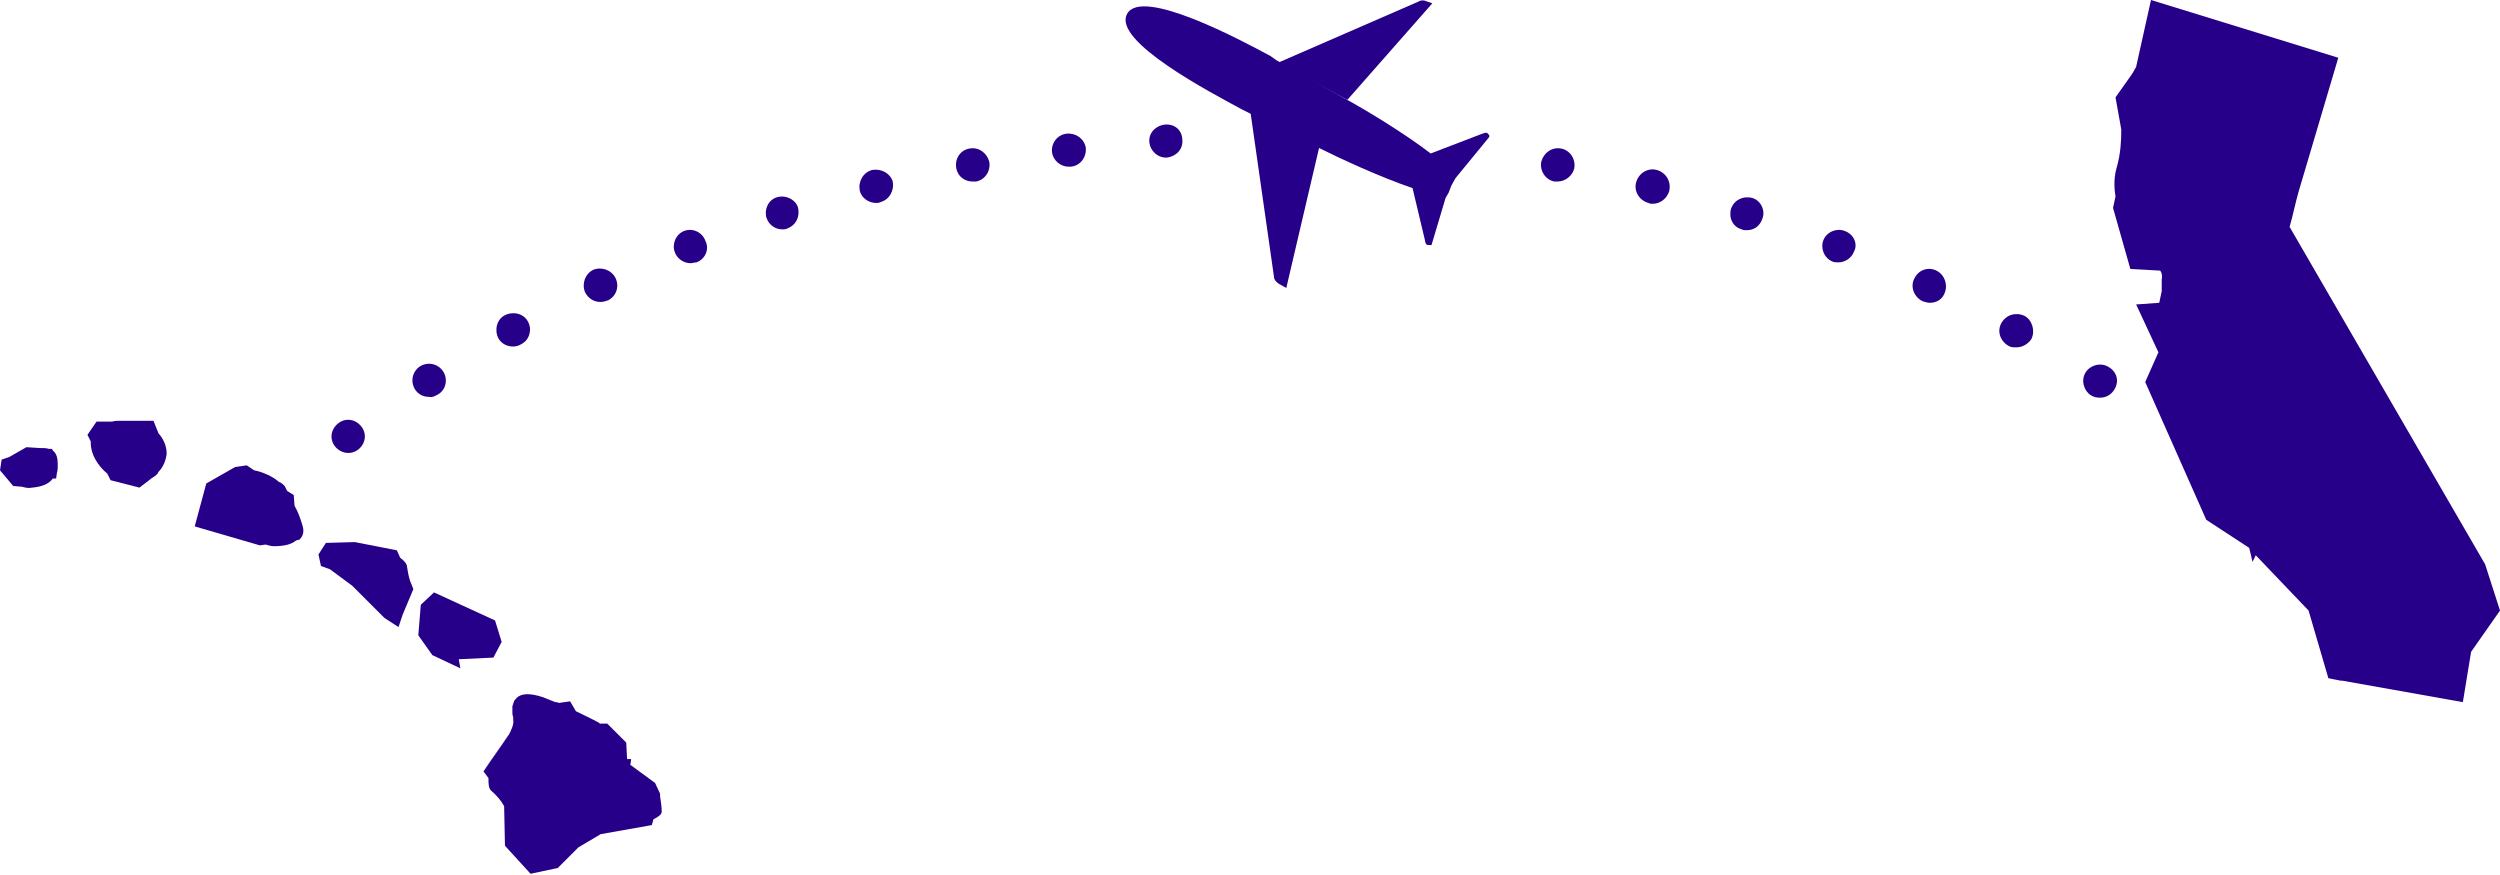 <?xml version="1.0" encoding="utf-8"?>
<!-- Generator: Adobe Illustrator 27.9.4, SVG Export Plug-In . SVG Version: 9.03 Build 54784)  -->
<svg version="1.1" id="Layer_2_00000101080736435860320440000002356457610918040467_"
	 xmlns="http://www.w3.org/2000/svg" xmlns:xlink="http://www.w3.org/1999/xlink" x="0px" y="0px" viewBox="0 0 303 106"
	 style="enable-background:new 0 0 303 106;" xml:space="preserve">
<style type="text/css">
	.st0{fill:#270089;}
</style>
<g id="Layer_1-2">
	<path class="st0" d="M36.3,65.4c0.5-0.5,0.6-1.1,0.3-1.9c-0.2-0.7-0.5-1.5-0.9-2.2L35.6,60l-0.8-0.5c0,0,0,0,0,0
		c-0.1-0.2-0.2-0.4-0.3-0.6c-0.2-0.2-0.4-0.4-0.7-0.5c-0.8-0.7-2-1.2-3-1.4l-0.9-0.6l-1.4,0.2l-3.5,2l-1.4,5.2l7.9,2.3l0.7-0.1
		c0.3,0.1,0.7,0.2,1,0.2c1.2,0,2.1-0.2,2.7-0.7l0.4-0.1L36.3,65.4L36.3,65.4z"/>
	<path class="st0" d="M19.2,57.2c0.6-0.6,0.9-1.4,1-2.2c0-1-0.4-1.8-1-2.5l-0.6-1.5l-2.8,0C15.4,51,15,51,14.6,51
		c-0.4,0-0.7,0-1,0.1l-1.9,0l-1.1,1.6l0.4,0.8c0,0.1,0,0.1,0,0.2c0,1.4,0.9,2.8,2,3.7l0.4,0.8l3.5,0.9l1.3-1
		c0.2-0.2,0.5-0.3,0.7-0.5l0.2-0.2L19.2,57.2L19.2,57.2z"/>
	<path class="st0" d="M6.9,57.3C7,57,7,56.7,7,56.3c0-0.7-0.1-1.3-0.6-1.7l-0.1-0.2l-0.4,0c-0.3-0.1-0.6-0.1-1.1-0.1c0,0,0,0,0,0
		l-1.6-0.1l-2.1,1.2l-0.9,0.3L0,57l1.6,1.9L2.7,59c0.3,0.1,0.8,0.2,1.2,0.1c1.1-0.1,2-0.4,2.5-1.1L6.8,58L6.9,57.3z"/>
	<g>
		<path class="st0" d="M188.4,22c0.1,0,0.2,0,0.4,0c0.9,0,1.8-0.7,2-1.6c0.2-1.1-0.5-2.2-1.6-2.4c-1.1-0.2-2.1,0.5-2.4,1.6
			C186.6,20.7,187.3,21.8,188.4,22z"/>
		<path class="st0" d="M200.8,20.6c-1.1-0.3-2.2,0.4-2.5,1.5c-0.3,1.1,0.4,2.2,1.5,2.5c0.2,0.1,0.3,0.1,0.5,0.1c0.9,0,1.7-0.6,2-1.5
			C202.6,22,201.9,20.9,200.8,20.6L200.8,20.6z"/>
		<path class="st0" d="M223.6,28c-1-0.4-2.2,0.1-2.6,1.1c-0.4,1,0.1,2.2,1.1,2.6c0.2,0.1,0.5,0.1,0.7,0.1c0.8,0,1.6-0.5,1.9-1.3
			C225.2,29.6,224.7,28.4,223.6,28L223.6,28z"/>
		<path class="st0" d="M212.4,24c-1.1-0.3-2.2,0.2-2.6,1.3c-0.3,1.1,0.2,2.2,1.3,2.5h0c0.2,0.1,0.4,0.1,0.6,0.1
			c0.9,0,1.6-0.5,1.9-1.4C214,25.5,213.4,24.3,212.4,24z"/>
		<path class="st0" d="M255.6,44.5c-0.9-0.6-2.2-0.3-2.8,0.6c-0.6,0.9-0.3,2.2,0.6,2.8c0.3,0.2,0.7,0.3,1.1,0.3
			c0.7,0,1.3-0.3,1.7-0.9C256.9,46.3,256.6,45.1,255.6,44.5L255.6,44.5z"/>
		<path class="st0" d="M234.7,32.8c-1-0.5-2.2-0.1-2.7,1c-0.5,1,0,2.2,1,2.7c0.3,0.1,0.6,0.2,0.9,0.2c0.8,0,1.5-0.4,1.8-1.2
			C236.1,34.5,235.7,33.3,234.7,32.8L234.7,32.8z"/>
		<path class="st0" d="M245.4,38.3c-1-0.5-2.2-0.2-2.8,0.8c-0.6,1-0.2,2.2,0.8,2.8c0.3,0.2,0.6,0.2,1,0.2c0.7,0,1.4-0.4,1.8-1
			C246.7,40.1,246.3,38.8,245.4,38.3L245.4,38.3z"/>
		<path class="st0" d="M53.1,47.8L53.1,47.8c1-0.6,1.2-1.9,0.6-2.8c-0.6-0.9-1.8-1.2-2.8-0.6c-0.9,0.6-1.2,1.8-0.6,2.8
			c0.4,0.6,1,0.9,1.7,0.9C52.4,48.2,52.7,48,53.1,47.8z"/>
		<path class="st0" d="M117.5,18c-1.1,0.2-1.8,1.2-1.6,2.4c0.2,1,1,1.6,2,1.6c0.1,0,0.2,0,0.4,0c1.1-0.2,1.8-1.3,1.6-2.4
			C119.6,18.5,118.6,17.8,117.5,18L117.5,18z"/>
		<path class="st0" d="M129.3,16.2c-1.1,0.1-1.9,1.1-1.8,2.2c0.1,1,1,1.8,2,1.8c0.1,0,0.2,0,0.3,0c1.1-0.1,1.9-1.1,1.8-2.3
			C131.4,16.8,130.4,16.1,129.3,16.2L129.3,16.2z"/>
		<path class="st0" d="M62.2,42c0.3,0,0.7-0.1,1-0.3c1-0.5,1.3-1.8,0.8-2.7c-0.5-1-1.8-1.3-2.8-0.8c-1,0.5-1.3,1.8-0.8,2.8
			C60.8,41.7,61.5,42,62.2,42L62.2,42z"/>
		<path class="st0" d="M72.8,36.6c0.3,0,0.6-0.1,0.9-0.2c1-0.5,1.4-1.7,0.9-2.7c-0.5-1-1.7-1.4-2.7-1c-1,0.5-1.4,1.7-1,2.7
			C71.3,36.2,72,36.6,72.8,36.6L72.8,36.6z"/>
		<path class="st0" d="M42.2,54.9c0.4,0,0.8-0.1,1.2-0.4c0.9-0.7,1.1-1.9,0.4-2.8c-0.7-0.9-1.9-1.1-2.8-0.4
			c-0.9,0.7-1.1,1.9-0.4,2.8C41,54.6,41.6,54.9,42.2,54.9L42.2,54.9z"/>
		<path class="st0" d="M94.2,23.9L94.2,23.9c-1.1,0.3-1.6,1.5-1.3,2.5c0.3,0.9,1.1,1.4,1.9,1.4c0.2,0,0.4,0,0.6-0.1
			c1.1-0.4,1.6-1.5,1.3-2.6C96.4,24.2,95.3,23.6,94.2,23.9L94.2,23.9z"/>
		<path class="st0" d="M82.9,28c-1,0.4-1.5,1.6-1.1,2.6c0.3,0.8,1.1,1.3,1.9,1.3c0.2,0,0.5-0.1,0.7-0.1c1.1-0.4,1.6-1.6,1.1-2.6
			C85.1,28.1,83.9,27.6,82.9,28z"/>
		<path class="st0" d="M141.2,15.1c-1.1,0.1-2,1-1.9,2.1c0.1,1.1,1,1.9,2,1.9h0.1c1.1-0.1,2-1,1.9-2.1
			C143.3,15.8,142.4,15,141.2,15.1L141.2,15.1z"/>
		<path class="st0" d="M105.7,20.6c-1.1,0.3-1.7,1.4-1.5,2.5c0.2,0.9,1.1,1.5,2,1.5c0.2,0,0.3,0,0.5-0.1c1.1-0.3,1.7-1.4,1.5-2.5
			C107.9,21,106.8,20.4,105.7,20.6z"/>
		<path class="st0" d="M154.9,7.6l8.4,4.5l10.3-11.7L173,0.2c-0.4-0.2-0.8-0.2-1.1,0"/>
		<path class="st0" d="M58.5,93.6c1-1.5,2.1-3,3.1-4.5C62,88.6,58.5,93.6,58.5,93.6z"/>
		<path class="st0" d="M80,96.2l-0.6-1.3l-3-2.2l0.1-0.7H76L75.9,90l-2.3-2.3l-0.9,0c0,0-0.1-0.1-0.1-0.1c-0.9-0.5-1.8-0.9-2.8-1.4
			l-0.7-1.2l-1.4,0.2c-0.1-0.1-0.2-0.1-0.4-0.1c-0.5-0.2-1-0.4-1.5-0.6c-1.5-0.5-2.6-0.5-3.2,0.1c0,0,0,0,0,0
			c-0.1,0.1-0.1,0.2-0.2,0.2c0,0.1-0.1,0.1-0.1,0.2c0,0.1-0.1,0.2-0.1,0.3c0,0.1-0.1,0.2-0.1,0.3c0,0.1,0,0.3,0,0.4
			c0,0.1,0,0.2,0,0.3c0,0.2,0,0.4,0.1,0.6c0,0.1,0,0.2,0,0.3c0.1,0.6-0.2,1.2-0.5,1.8c-1,1.5-2.1,3-3.1,4.5l0,0l0,0l0,0l0,0l0.6,0.8
			c0,0.6,0,1.2,0.3,1.5c0.7,0.6,1.2,1.2,1.6,1.9l0.1,4.8l3.1,3.4l3.3-0.7l2.5-2.5l2.7-1.6l6.2-1.1l0.2-0.7c0.6-0.3,1-0.6,1-0.9
			c0-0.6-0.1-1.2-0.2-1.9L80,96.2L80,96.2z"/>
		<path class="st0" d="M49.3,68.5c-0.1-0.3-0.4-0.6-0.8-0.9l-0.4-0.9l-5.1-1l-3.5,0.1l-0.9,1.4l0.3,1.4L40,69l2.7,2l3.9,3.9l1.7,1.1
			l0.5-1.5l1.3-3.1l-0.4-1C49.5,69.8,49.4,69.1,49.3,68.5L49.3,68.5z"/>
		<polygon class="st0" points="59.8,79.7 60.8,77.8 60,75.2 52.6,71.8 51,73.3 50.7,77 52.4,79.4 55.8,81 55.6,79.9 		"/>
		<path class="st0" d="M301.2,68.4l-23.7-40.9c0.4-1.4,0.7-2.9,1.1-4.3l4.8-16.2L260.7,0l-1.8,8.1c-0.2,0.4-0.5,0.9-0.8,1.3
			l-1.7,2.4l0.7,3.9c0,1.5-0.1,2.9-0.5,4.4c-0.4,1.3-0.4,2.5-0.2,3.7l-0.3,1.4l2.1,7.4l3.6,0.2c0.2,0.2,0.3,0.6,0.2,1.1
			c0,0.5,0,1,0,1.4l-0.3,1.4l-2.8,0.2l2.7,5.8l-1.6,3.6l7.4,16.7l5.2,3.4l0.2,0.8l0.2,0.9l0.4-0.8l6.4,6.7l2.4,8.2l1.5,0.3
			c0,0,0,0,0.1,0c0,0,0.1,0,0.1,0l14.6,2.6l1-6.1L303,74L301.2,68.4L301.2,68.4z"/>
	</g>
	<g>
		<path class="st0" d="M175.9,22.5l0.5-0.9l4.1-5l0-0.2c-0.3-0.4-0.3-0.4-1.1-0.1l-6,2.3c-3.4-2.6-8.1-5.4-10.3-6.6l-8.4-4.7
			L154,6.8c-3.7-2-15.7-8.4-17.4-5.1c-1.8,3.3,10.3,9.6,14,11.6l0.8,0.4v0l8.6,4.3l0,0c2.2,1.1,7.1,3.4,11.2,4.8l1.5,6.3
			c0.1,0.7,0.3,0.6,0.8,0.6l0,0l1.7-5.7l0.4-0.7"/>
		<path class="st0" d="M154.4,33.5c0,0.4,0.3,0.7,0.6,0.9l0.9,0.5l4-17.1l-8.4-4.6"/>
	</g>
</g>
</svg>
